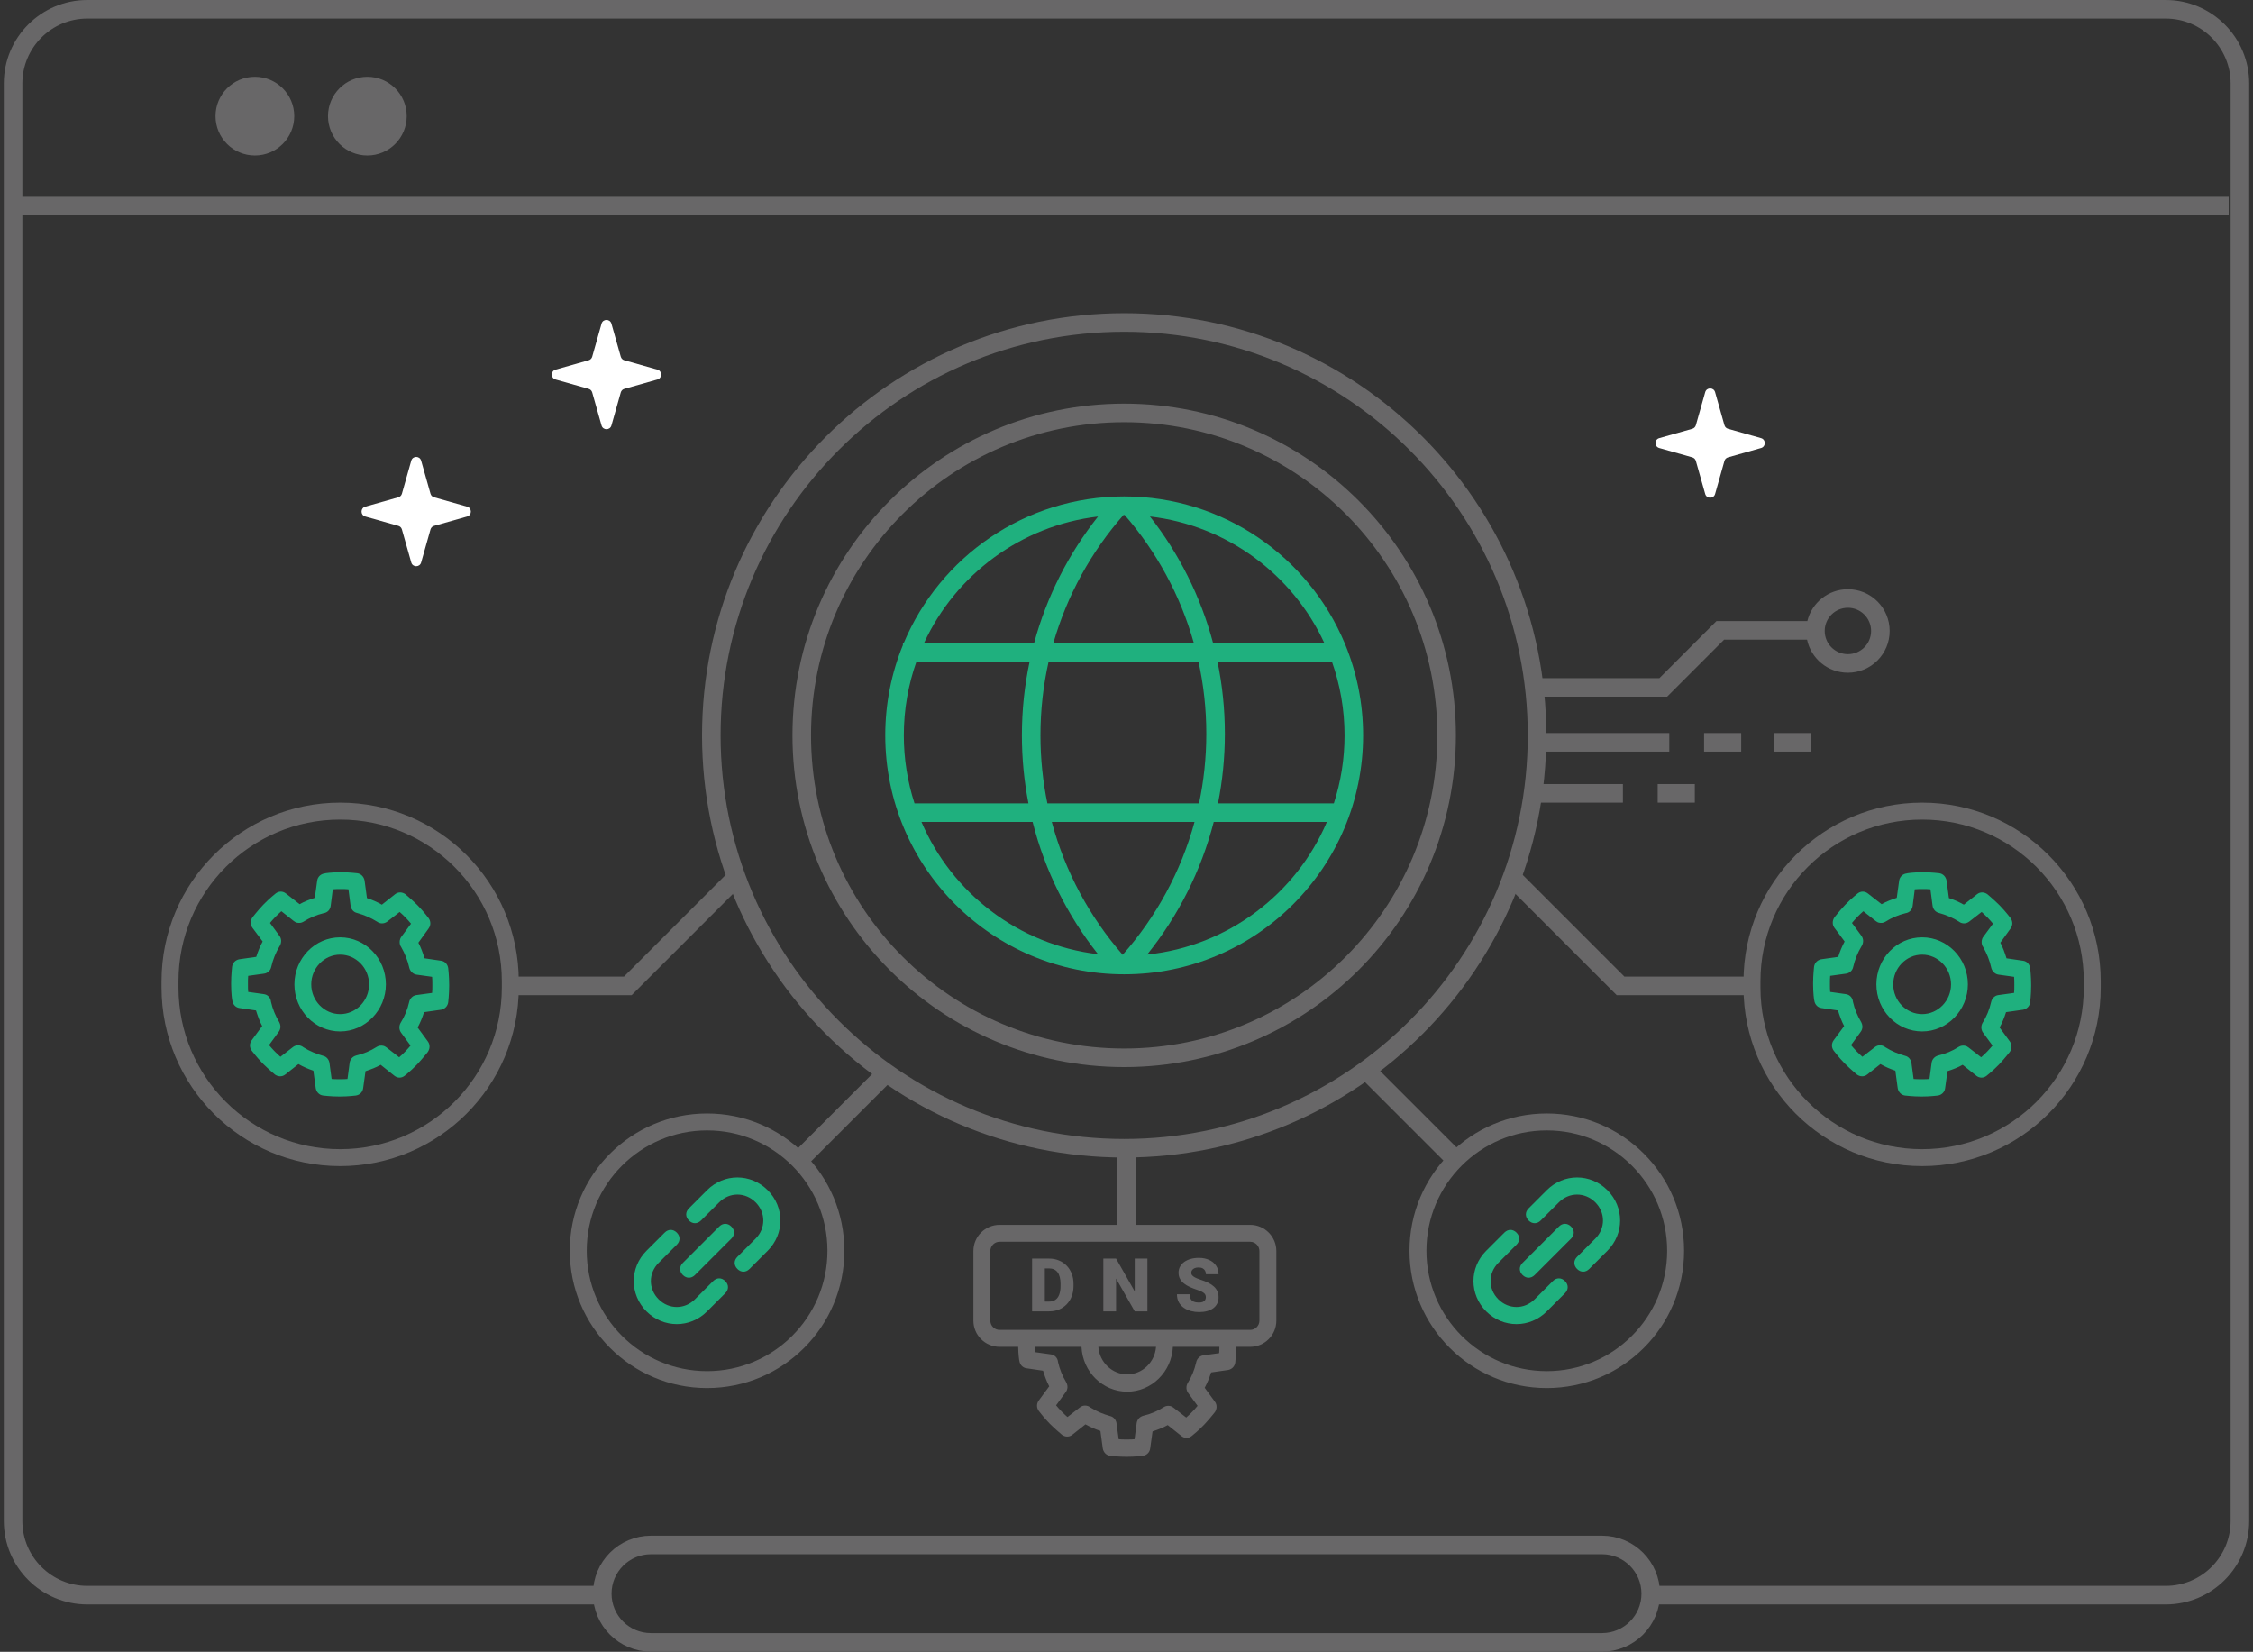 <svg width="296" height="217" viewBox="0 0 296 217" fill="none" xmlns="http://www.w3.org/2000/svg">
<rect x="0" y="0" width="296" height="217" fill="#333333" stroke="none"/>
<g clip-path="url(#clip0_10106_146406)">
<path fill-rule="evenodd" clip-rule="evenodd" d="M11.471 0C5.412 0 0.5 4.912 0.5 10.971V199.806C0.5 205.866 5.412 210.778 11.471 210.778H79.431V208.339H11.471C6.758 208.339 2.938 204.519 2.938 199.806V28.296H292.803V25.858H2.938V10.971C2.938 6.258 6.758 2.438 11.471 2.438H284.529C289.242 2.438 293.062 6.258 293.062 10.971V199.806C293.062 204.519 289.242 208.339 284.529 208.339H216.874V210.778H284.529C290.588 210.778 295.5 205.866 295.5 199.806V10.971C295.5 4.912 290.588 0 284.529 0H11.471ZM33.487 20.428C36.343 20.428 38.659 18.112 38.659 15.256C38.659 12.4 36.343 10.085 33.487 10.085C30.631 10.085 28.316 12.4 28.316 15.256C28.316 18.112 30.631 20.428 33.487 20.428ZM53.435 15.256C53.435 18.112 51.119 20.428 48.263 20.428C45.407 20.428 43.092 18.112 43.092 15.256C43.092 12.4 45.407 10.085 48.263 10.085C51.119 10.085 53.435 12.4 53.435 15.256Z" fill="#686768"/>
<path d="M85.526 202.965H210.474C214.009 202.965 216.874 205.83 216.874 209.365C216.874 212.899 214.009 215.764 210.474 215.764H85.526C81.991 215.764 79.126 212.899 79.126 209.365C79.126 205.83 81.991 202.965 85.526 202.965Z" stroke="#686768" stroke-width="2.438"/>
<path d="M147.695 138.967C171.09 138.967 190.056 120.002 190.056 96.607C190.056 73.212 171.09 54.246 147.695 54.246C124.3 54.246 105.335 73.212 105.335 96.607C105.335 120.002 124.3 138.967 147.695 138.967Z" stroke="#686768" stroke-width="2.438"/>
<path d="M147.695 150.85C177.652 150.85 201.938 126.565 201.938 96.608C201.938 66.65 177.652 42.365 147.695 42.365C117.738 42.365 93.453 66.65 93.453 96.608C93.453 126.565 117.738 150.85 147.695 150.85Z" stroke="#686768" stroke-width="2.438"/>
<path fill-rule="evenodd" clip-rule="evenodd" d="M175.24 105.544C176.153 102.729 176.647 99.725 176.647 96.606C176.647 93.208 176.061 89.946 174.985 86.916H159.951C160.588 89.976 160.923 93.147 160.923 96.395C160.923 99.528 160.612 102.587 160.019 105.544H175.24ZM174.326 107.982H159.461C157.796 114.443 154.772 120.357 150.713 125.402C161.353 124.3 170.283 117.435 174.326 107.982ZM157.529 105.544C158.155 102.593 158.485 99.533 158.485 96.395C158.485 93.141 158.13 89.968 157.458 86.916H137.769C137.067 90.033 136.695 93.276 136.695 96.606C136.695 99.669 137.009 102.659 137.607 105.544H157.529ZM138.184 107.982H156.938C155.148 114.539 151.873 120.484 147.498 125.433C143.168 120.473 139.938 114.53 138.184 107.982ZM135.119 105.544C134.554 102.652 134.257 99.663 134.257 96.606C134.257 93.283 134.608 90.041 135.273 86.916H120.405C119.329 89.946 118.744 93.208 118.744 96.606C118.744 99.725 119.237 102.729 120.15 105.544H135.119ZM121.064 107.982H135.665C137.291 114.415 140.262 120.313 144.262 125.357C133.805 124.121 125.055 117.312 121.064 107.982ZM176.767 84.478V84.747C178.261 88.406 179.085 92.41 179.085 96.606C179.085 113.942 165.031 127.996 147.695 127.996C130.359 127.996 116.306 113.942 116.306 96.606C116.306 92.41 117.129 88.407 118.623 84.748V84.478H118.735C123.478 73.163 134.659 65.217 147.695 65.217C160.731 65.217 171.912 73.163 176.656 84.478H176.767ZM135.862 84.478H121.399C125.531 75.536 134.089 69.058 144.262 67.856C140.419 72.702 137.525 78.337 135.862 84.478ZM138.393 84.478H156.846C155.073 78.182 151.93 72.461 147.758 67.655H147.695H147.606C143.39 72.45 140.204 78.173 138.393 84.478ZM151.079 67.85C154.886 72.706 157.744 78.342 159.374 84.478H173.991C169.854 75.521 161.274 69.037 151.079 67.85Z" fill="#1FB07E"/>
<path d="M230.176 128.91C230.176 116.565 240.184 106.557 252.53 106.557C264.875 106.557 274.883 116.565 274.883 128.91V129.729C274.883 142.074 264.875 152.082 252.53 152.082C240.184 152.082 230.176 142.074 230.176 129.729V128.91Z" stroke="#686768" stroke-width="2.225"/>
<path d="M252.53 135.502C249.229 135.502 246.52 132.747 246.52 129.32C246.52 125.925 249.198 123.139 252.53 123.139C255.83 123.139 258.54 125.894 258.54 129.32C258.54 132.715 255.83 135.502 252.53 135.502ZM252.53 125.413C250.444 125.413 248.731 127.175 248.731 129.32C248.731 131.466 250.444 133.228 252.53 133.228C254.616 133.228 256.329 131.466 256.329 129.32C256.329 127.175 254.616 125.413 252.53 125.413ZM252.53 144.053H252.374C251.285 144.053 250.35 143.925 250.288 143.925C249.79 143.861 249.416 143.477 249.323 142.964L249.011 140.658C248.326 140.434 247.672 140.146 247.05 139.793L245.306 141.171C244.901 141.491 244.372 141.459 243.967 141.171C243.936 141.138 243.189 140.53 242.41 139.762L242.285 139.633C241.507 138.833 240.947 138.064 240.916 138.032C240.604 137.616 240.604 137.071 240.916 136.655L242.285 134.797C241.943 134.157 241.694 133.452 241.476 132.747L239.296 132.427C238.798 132.363 238.425 131.947 238.362 131.435C238.331 131.402 238.207 130.442 238.207 129.32V129.161C238.207 128.04 238.331 127.078 238.331 127.014C238.394 126.502 238.767 126.118 239.265 126.022L241.507 125.702C241.725 124.997 242.006 124.324 242.348 123.684L241.009 121.89C240.698 121.474 240.729 120.929 241.009 120.513C241.04 120.481 241.632 119.712 242.379 118.912L242.504 118.784C243.282 117.983 244.029 117.406 244.06 117.375C244.465 117.054 244.995 117.054 245.399 117.375L247.205 118.784C247.828 118.431 248.513 118.175 249.198 117.951L249.51 115.709C249.572 115.196 249.977 114.812 250.475 114.748C250.506 114.716 251.44 114.588 252.53 114.588H252.685C253.775 114.588 254.709 114.716 254.772 114.716C255.27 114.78 255.644 115.164 255.737 115.677L256.049 117.983C256.734 118.207 257.388 118.495 258.01 118.848L259.754 117.47C260.158 117.15 260.688 117.182 261.093 117.47C261.124 117.503 261.871 118.111 262.649 118.879L262.774 119.007C263.553 119.808 264.113 120.577 264.144 120.609C264.455 121.025 264.455 121.57 264.144 121.986L262.806 123.844C263.148 124.484 263.397 125.189 263.615 125.894L265.795 126.214C266.292 126.278 266.666 126.694 266.729 127.206C266.729 127.239 266.853 128.232 266.853 129.353V129.513C266.853 130.634 266.729 131.594 266.729 131.658C266.666 132.171 266.292 132.555 265.795 132.651L263.553 132.972C263.335 133.676 263.054 134.349 262.712 134.989L264.051 136.815C264.362 137.231 264.331 137.776 264.051 138.192C264.02 138.224 263.428 138.992 262.681 139.793L262.556 139.921C261.778 140.722 261.031 141.299 261 141.33C260.595 141.651 260.065 141.651 259.66 141.33L257.855 139.89C257.232 140.242 256.547 140.498 255.861 140.722L255.55 142.964C255.488 143.477 255.083 143.861 254.585 143.925C254.554 143.925 253.62 144.053 252.53 144.053ZM251.409 141.747C251.689 141.779 252.032 141.779 252.374 141.779H252.53C252.872 141.779 253.215 141.779 253.495 141.747L253.775 139.633C253.838 139.153 254.18 138.8 254.616 138.672C255.582 138.448 256.515 138.064 257.356 137.519C257.605 137.36 257.917 137.327 258.197 137.391C258.352 137.424 258.509 137.519 258.633 137.616L260.283 138.897C260.501 138.705 260.75 138.48 261 138.224L261.124 138.096C261.373 137.84 261.591 137.583 261.778 137.36L260.532 135.662C260.252 135.278 260.252 134.765 260.47 134.381C261 133.548 261.373 132.619 261.591 131.658C261.685 131.178 262.058 130.794 262.525 130.729L264.611 130.442C264.643 130.153 264.643 129.801 264.643 129.449V129.32C264.643 128.968 264.643 128.616 264.611 128.327L262.556 128.04C262.12 127.975 261.747 127.623 261.622 127.175C261.404 126.182 261.031 125.253 260.532 124.388C260.47 124.324 260.439 124.228 260.408 124.132C260.283 123.78 260.346 123.364 260.563 123.075L261.84 121.345C261.653 121.122 261.435 120.865 261.186 120.609L261.062 120.481C260.812 120.225 260.563 120 260.346 119.808L258.695 121.089C258.29 121.378 257.761 121.378 257.388 121.089C256.578 120.577 255.675 120.193 254.741 119.936C254.305 119.841 253.962 119.456 253.9 118.976L253.62 116.83C253.339 116.798 252.997 116.798 252.654 116.798H252.53C252.187 116.798 251.845 116.798 251.564 116.83L251.285 119.007C251.222 119.52 250.848 119.905 250.35 119.969C249.416 120.193 248.513 120.577 247.704 121.089C247.455 121.25 247.143 121.281 246.863 121.217C246.707 121.186 246.551 121.089 246.427 120.993L244.807 119.712C244.59 119.905 244.341 120.129 244.091 120.385L243.967 120.513C243.718 120.769 243.5 121.025 243.313 121.25L244.559 122.947C244.839 123.331 244.839 123.812 244.621 124.228C244.59 124.26 244.59 124.292 244.559 124.324C244.06 125.157 243.687 126.086 243.469 127.047C243.375 127.495 243.002 127.847 242.535 127.911L240.448 128.199C240.417 128.488 240.417 128.84 240.417 129.192V129.32C240.417 129.673 240.417 130.025 240.448 130.313L242.504 130.601C243.002 130.665 243.375 131.05 243.438 131.563V131.594C243.656 132.555 244.029 133.452 244.528 134.285C244.683 134.573 244.745 134.925 244.621 135.246C244.59 135.374 244.497 135.502 244.403 135.63L243.189 137.296C243.375 137.519 243.593 137.776 243.843 138.032L243.967 138.16C244.216 138.416 244.465 138.64 244.683 138.833L246.334 137.552C246.738 137.231 247.33 137.263 247.704 137.583C248.513 138.096 249.385 138.448 250.288 138.705C250.724 138.8 251.066 139.185 251.129 139.665L251.409 141.747Z" fill="#1FB07E"/>
<path d="M22.335 128.91C22.335 116.565 32.343 106.557 44.689 106.557C57.035 106.557 67.043 116.565 67.043 128.91V129.729C67.043 142.074 57.035 152.082 44.689 152.082C32.343 152.082 22.335 142.074 22.335 129.729V128.91Z" stroke="#686768" stroke-width="2.225"/>
<path d="M44.689 135.502C41.389 135.502 38.679 132.747 38.679 129.32C38.679 125.925 41.357 123.139 44.689 123.139C47.99 123.139 50.699 125.894 50.699 129.32C50.699 132.715 47.99 135.502 44.689 135.502ZM44.689 125.413C42.603 125.413 40.89 127.175 40.89 129.32C40.89 131.466 42.603 133.228 44.689 133.228C46.775 133.228 48.488 131.466 48.488 129.32C48.488 127.175 46.775 125.413 44.689 125.413ZM44.689 144.053H44.533C43.444 144.053 42.509 143.925 42.447 143.925C41.949 143.861 41.575 143.477 41.482 142.964L41.17 140.658C40.486 140.434 39.832 140.146 39.209 139.793L37.465 141.171C37.06 141.491 36.531 141.459 36.126 141.171C36.095 141.138 35.348 140.53 34.569 139.762L34.445 139.633C33.666 138.833 33.106 138.064 33.075 138.032C32.763 137.616 32.763 137.071 33.075 136.655L34.445 134.797C34.102 134.157 33.853 133.452 33.635 132.747L31.456 132.427C30.957 132.363 30.584 131.947 30.521 131.435C30.49 131.402 30.366 130.442 30.366 129.32V129.161C30.366 128.04 30.49 127.078 30.49 127.014C30.552 126.502 30.926 126.118 31.424 126.022L33.666 125.702C33.884 124.997 34.164 124.324 34.507 123.684L33.168 121.89C32.857 121.474 32.888 120.929 33.168 120.513C33.199 120.481 33.791 119.712 34.538 118.912L34.663 118.784C35.441 117.983 36.188 117.406 36.22 117.375C36.624 117.054 37.154 117.054 37.559 117.375L39.364 118.784C39.987 118.431 40.672 118.175 41.357 117.951L41.669 115.709C41.731 115.196 42.136 114.812 42.634 114.748C42.665 114.716 43.599 114.588 44.689 114.588H44.845C45.935 114.588 46.869 114.716 46.931 114.716C47.429 114.78 47.803 115.164 47.896 115.677L48.208 117.983C48.893 118.207 49.547 118.495 50.169 118.848L51.913 117.47C52.318 117.15 52.847 117.182 53.252 117.47C53.283 117.503 54.03 118.111 54.809 118.879L54.933 119.007C55.712 119.808 56.272 120.577 56.303 120.609C56.615 121.025 56.615 121.57 56.303 121.986L54.965 123.844C55.307 124.484 55.556 125.189 55.774 125.894L57.954 126.214C58.452 126.278 58.826 126.694 58.888 127.206C58.888 127.239 59.012 128.232 59.012 129.353V129.513C59.012 130.634 58.888 131.594 58.888 131.658C58.826 132.171 58.452 132.555 57.954 132.651L55.712 132.972C55.494 133.676 55.214 134.349 54.871 134.989L56.21 136.815C56.521 137.231 56.49 137.776 56.21 138.192C56.179 138.224 55.587 138.992 54.84 139.793L54.715 139.921C53.937 140.722 53.19 141.299 53.158 141.33C52.754 141.651 52.224 141.651 51.82 141.33L50.014 139.89C49.391 140.242 48.706 140.498 48.021 140.722L47.709 142.964C47.647 143.477 47.242 143.861 46.744 143.925C46.713 143.925 45.779 144.053 44.689 144.053ZM43.568 141.747C43.848 141.779 44.191 141.779 44.533 141.779H44.689C45.032 141.779 45.374 141.779 45.654 141.747L45.935 139.633C45.997 139.153 46.339 138.8 46.775 138.672C47.741 138.448 48.675 138.064 49.515 137.519C49.764 137.36 50.076 137.327 50.356 137.391C50.512 137.424 50.667 137.519 50.792 137.616L52.442 138.897C52.66 138.705 52.91 138.48 53.158 138.224L53.283 138.096C53.532 137.84 53.75 137.583 53.937 137.36L52.691 135.662C52.411 135.278 52.411 134.765 52.629 134.381C53.159 133.548 53.532 132.619 53.75 131.658C53.844 131.178 54.217 130.794 54.684 130.729L56.77 130.442C56.802 130.153 56.802 129.801 56.802 129.449V129.32C56.802 128.968 56.802 128.616 56.77 128.327L54.715 128.04C54.279 127.975 53.906 127.623 53.781 127.175C53.563 126.182 53.19 125.253 52.691 124.388C52.629 124.324 52.598 124.228 52.567 124.132C52.442 123.78 52.505 123.364 52.723 123.075L53.999 121.345C53.812 121.122 53.594 120.865 53.345 120.609L53.221 120.481C52.972 120.225 52.723 120 52.505 119.808L50.854 121.089C50.45 121.378 49.92 121.378 49.547 121.089C48.737 120.577 47.834 120.193 46.9 119.936C46.464 119.841 46.121 119.456 46.059 118.976L45.779 116.83C45.499 116.798 45.156 116.798 44.814 116.798H44.689C44.346 116.798 44.004 116.798 43.724 116.83L43.444 119.007C43.381 119.52 43.008 119.905 42.509 119.969C41.575 120.193 40.672 120.577 39.863 121.089C39.614 121.25 39.302 121.281 39.022 121.217C38.866 121.186 38.711 121.089 38.586 120.993L36.967 119.712C36.749 119.905 36.5 120.129 36.251 120.385L36.126 120.513C35.877 120.769 35.659 121.025 35.472 121.25L36.718 122.947C36.998 123.331 36.998 123.812 36.78 124.228C36.749 124.26 36.749 124.292 36.718 124.324C36.22 125.157 35.846 126.086 35.628 127.047C35.535 127.495 35.161 127.847 34.694 127.911L32.608 128.199C32.577 128.488 32.577 128.84 32.577 129.192V129.32C32.577 129.673 32.577 130.025 32.608 130.313L34.663 130.601C35.161 130.665 35.535 131.05 35.597 131.563V131.594C35.815 132.555 36.188 133.452 36.687 134.285C36.842 134.573 36.905 134.925 36.78 135.246C36.749 135.374 36.656 135.502 36.562 135.63L35.348 137.296C35.535 137.519 35.752 137.776 36.002 138.032L36.126 138.16C36.375 138.416 36.624 138.64 36.842 138.833L38.493 137.552C38.897 137.231 39.489 137.263 39.863 137.583C40.672 138.096 41.544 138.448 42.447 138.705C42.883 138.8 43.226 139.185 43.288 139.665L43.568 141.747Z" fill="#1FB07E"/>
<path d="M186.292 164.318C186.292 154.97 193.869 147.393 203.217 147.393C212.565 147.393 220.142 154.97 220.142 164.318C220.142 173.665 212.565 181.243 203.217 181.243C193.869 181.243 186.292 173.665 186.292 164.318Z" stroke="#686768" stroke-width="2.225"/>
<path d="M204.014 168.3L201.625 170.688C200.271 172.042 198.201 172.042 196.848 170.688C195.495 169.335 195.495 167.264 196.848 165.911L199.236 163.523C199.714 163.045 199.714 162.408 199.236 161.931C198.759 161.453 198.122 161.453 197.644 161.931L195.256 164.319C193.027 166.548 193.027 170.051 195.256 172.281C197.485 174.51 200.988 174.51 203.218 172.281L205.606 169.892C206.084 169.414 206.084 168.777 205.606 168.3C205.128 167.822 204.491 167.822 204.014 168.3ZM203.218 156.357L200.829 158.746C200.351 159.223 200.351 159.86 200.829 160.338C201.307 160.816 201.944 160.816 202.421 160.338L204.81 157.949C206.163 156.596 208.233 156.596 209.586 157.949C210.94 159.303 210.94 161.373 209.586 162.727L207.198 165.115C206.72 165.592 206.72 166.229 207.198 166.707C207.676 167.185 208.312 167.185 208.79 166.707L211.179 164.319C213.408 162.09 213.408 158.586 211.179 156.357C208.949 154.128 205.447 154.128 203.218 156.357ZM200.033 167.503C200.51 167.981 201.147 167.981 201.625 167.503L206.402 162.727C206.88 162.249 206.88 161.612 206.402 161.134C205.924 160.657 205.288 160.657 204.81 161.134L200.033 165.911C199.555 166.389 199.555 167.026 200.033 167.503Z" fill="#1FB07E"/>
<path d="M190.97 152.073L179.999 141.102" stroke="#686768" stroke-width="2.438"/>
<path d="M105.335 152.073L116.306 141.102" stroke="#686768" stroke-width="2.438"/>
<path d="M75.972 164.318C75.972 154.97 83.549 147.393 92.897 147.393C102.245 147.393 109.822 154.97 109.822 164.318C109.822 173.665 102.245 181.243 92.897 181.243C83.549 181.243 75.972 173.665 75.972 164.318Z" stroke="#686768" stroke-width="2.225"/>
<path d="M93.693 168.3L91.305 170.688C89.951 172.042 87.881 172.042 86.528 170.688C85.174 169.335 85.174 167.264 86.528 165.911L88.916 163.523C89.394 163.045 89.394 162.408 88.916 161.931C88.439 161.453 87.802 161.453 87.324 161.931L84.935 164.319C82.706 166.548 82.706 170.051 84.935 172.281C87.165 174.51 90.668 174.51 92.897 172.281L95.285 169.892C95.763 169.414 95.763 168.777 95.285 168.3C94.807 167.822 94.17 167.822 93.693 168.3ZM92.897 156.357L90.508 158.746C90.031 159.223 90.031 159.86 90.508 160.338C90.986 160.816 91.623 160.816 92.1 160.338L94.489 157.949C95.843 156.596 97.913 156.596 99.266 157.949C100.62 159.303 100.62 161.373 99.266 162.727L96.878 165.115C96.4 165.592 96.4 166.229 96.878 166.707C97.355 167.185 97.992 167.185 98.47 166.707L100.858 164.319C103.087 162.09 103.087 158.586 100.858 156.357C98.629 154.128 95.126 154.128 92.897 156.357ZM89.712 167.503C90.19 167.981 90.827 167.981 91.305 167.503L96.081 162.727C96.559 162.249 96.559 161.612 96.081 161.134C95.604 160.657 94.967 160.657 94.489 161.134L89.712 165.911C89.235 166.389 89.235 167.026 89.712 167.503Z" fill="#1FB07E"/>
<path fill-rule="evenodd" clip-rule="evenodd" d="M131.33 160.91H164.243C166.145 160.91 167.687 162.452 167.687 164.354V173.496C167.687 175.398 166.145 176.94 164.243 176.94H162.414C162.409 177.804 162.333 178.557 162.303 178.855C162.295 178.928 162.291 178.974 162.291 178.986C162.228 179.499 161.854 179.883 161.356 179.979L159.114 180.3C158.896 181.004 158.616 181.677 158.273 182.317L159.612 184.143C159.924 184.559 159.893 185.104 159.612 185.52C159.607 185.526 159.582 185.557 159.54 185.609C159.357 185.838 158.851 186.469 158.242 187.121L158.118 187.249C157.469 187.917 156.842 188.428 156.633 188.599C156.591 188.633 156.566 188.654 156.561 188.658C156.156 188.979 155.627 188.979 155.222 188.658L153.416 187.218C152.793 187.57 152.108 187.826 151.423 188.05L151.112 190.292C151.049 190.805 150.645 191.189 150.147 191.253C150.142 191.253 150.119 191.256 150.079 191.26C149.842 191.287 149.024 191.381 148.092 191.381H147.936C147.056 191.381 146.278 191.298 145.978 191.265C145.906 191.257 145.861 191.253 145.85 191.253C145.351 191.189 144.978 190.805 144.884 190.292L144.573 187.986C143.888 187.762 143.234 187.474 142.611 187.121L140.868 188.499C140.463 188.819 139.933 188.787 139.529 188.499C139.523 188.493 139.493 188.467 139.442 188.424C139.22 188.235 138.606 187.716 137.972 187.09L137.847 186.961C137.198 186.294 136.701 185.649 136.535 185.434C136.502 185.391 136.482 185.365 136.477 185.36C136.166 184.944 136.166 184.399 136.477 183.983L137.847 182.125C137.504 181.485 137.256 180.78 137.038 180.075L134.858 179.755C134.36 179.691 133.986 179.275 133.924 178.762C133.896 178.733 133.79 177.931 133.771 176.94H131.33C129.429 176.94 127.886 175.398 127.886 173.496V164.354C127.886 162.452 129.429 160.91 131.33 160.91ZM154.095 176.94H160.204C160.204 177.236 160.199 177.526 160.173 177.77L158.087 178.057C157.62 178.122 157.246 178.506 157.152 178.986C156.935 179.947 156.561 180.876 156.032 181.709C155.814 182.093 155.814 182.605 156.094 182.99L157.34 184.688C157.152 184.911 156.935 185.168 156.686 185.424L156.561 185.552C156.312 185.808 156.063 186.033 155.845 186.225L154.194 184.944C154.07 184.847 153.914 184.752 153.759 184.719C153.478 184.655 153.167 184.688 152.918 184.847C152.077 185.392 151.143 185.776 150.178 186C149.742 186.128 149.4 186.481 149.337 186.961L149.057 189.075C148.777 189.107 148.434 189.107 148.092 189.107H147.936C147.594 189.107 147.251 189.107 146.971 189.075L146.69 186.993C146.628 186.513 146.286 186.128 145.85 186.033C144.946 185.776 144.075 185.424 143.265 184.911C142.891 184.591 142.3 184.559 141.895 184.88L140.245 186.161C140.027 185.968 139.778 185.744 139.529 185.488L139.404 185.36C139.155 185.104 138.937 184.847 138.75 184.623L139.964 182.958C140.058 182.83 140.152 182.702 140.183 182.574C140.307 182.253 140.245 181.901 140.089 181.613C139.591 180.78 139.217 179.883 139 178.922V178.891C138.937 178.378 138.563 177.993 138.065 177.929L136.01 177.641C135.987 177.433 135.981 177.191 135.979 176.94H142.089C142.237 180.23 144.885 182.83 148.092 182.83C151.297 182.83 153.945 180.202 154.095 176.94ZM148.092 180.556C146.101 180.556 144.45 178.951 144.303 176.94H151.88C151.733 178.951 150.082 180.556 148.092 180.556ZM131.33 163.135C130.657 163.135 130.111 163.68 130.111 164.354V173.496C130.111 174.17 130.657 174.715 131.33 174.715H164.243C164.917 174.715 165.462 174.17 165.462 173.496V164.354C165.462 163.68 164.917 163.135 164.243 163.135H131.33ZM158.377 170.144C158.409 170.23 158.424 170.326 158.424 170.435C158.424 170.559 158.395 170.673 158.334 170.777C158.274 170.879 158.178 170.961 158.048 171.025C157.918 171.085 157.747 171.116 157.534 171.116C157.337 171.116 157.163 171.098 157.01 171.063C156.858 171.025 156.729 170.965 156.625 170.882C156.52 170.796 156.441 170.684 156.386 170.544C156.333 170.404 156.306 170.233 156.306 170.03H154.63C154.63 170.439 154.712 170.793 154.877 171.092C155.045 171.387 155.269 171.63 155.548 171.82C155.828 172.007 156.139 172.147 156.482 172.239C156.828 172.328 157.179 172.372 157.534 172.372C157.922 172.372 158.272 172.33 158.587 172.244C158.9 172.159 159.17 172.033 159.396 171.868C159.622 171.7 159.795 171.495 159.915 171.253C160.035 171.012 160.096 170.736 160.096 170.425C160.096 170.133 160.043 169.871 159.939 169.639C159.837 169.408 159.686 169.201 159.486 169.02C159.289 168.836 159.047 168.673 158.758 168.53C158.472 168.384 158.145 168.252 157.777 168.135C157.58 168.071 157.402 168.006 157.244 167.94C157.088 167.873 156.955 167.803 156.843 167.73C156.736 167.657 156.651 167.579 156.591 167.496C156.534 167.411 156.506 167.315 156.506 167.211C156.506 167.084 156.542 166.968 156.615 166.863C156.688 166.755 156.796 166.669 156.939 166.606C157.082 166.543 157.258 166.511 157.468 166.511C157.683 166.511 157.862 166.549 158.006 166.625C158.148 166.702 158.254 166.806 158.325 166.939C158.398 167.073 158.434 167.227 158.434 167.401H160.096C160.096 166.963 159.985 166.584 159.762 166.263C159.544 165.94 159.239 165.69 158.848 165.516C158.461 165.338 158.014 165.249 157.505 165.249C157.121 165.249 156.767 165.295 156.444 165.387C156.12 165.476 155.837 165.606 155.596 165.778C155.358 165.946 155.172 166.151 155.039 166.392C154.906 166.63 154.839 166.898 154.839 167.197C154.839 167.507 154.904 167.78 155.034 168.016C155.164 168.247 155.34 168.45 155.563 168.625C155.785 168.797 156.037 168.947 156.32 169.078C156.603 169.204 156.896 169.319 157.201 169.42C157.461 169.506 157.671 169.589 157.83 169.668C157.991 169.744 158.115 169.82 158.201 169.897C158.287 169.973 158.345 170.055 158.377 170.144ZM150.748 172.277V165.344H149.082V169.658L146.63 165.344H144.958V172.277H146.63V167.963L149.082 172.277H150.748ZM137.849 172.277H137.268H136.311H135.597V165.344H136.282H137.268H137.825C138.295 165.344 138.725 165.425 139.115 165.587C139.509 165.746 139.849 165.975 140.134 166.273C140.423 166.568 140.646 166.919 140.801 167.325C140.96 167.728 141.04 168.176 141.04 168.668V168.959C141.04 169.447 140.96 169.895 140.801 170.301C140.646 170.707 140.425 171.058 140.139 171.353C139.853 171.649 139.516 171.878 139.125 172.039C138.738 172.198 138.313 172.277 137.849 172.277ZM137.849 170.992H137.268V166.635H137.825C138.069 166.635 138.285 166.677 138.473 166.763C138.663 166.849 138.822 166.978 138.949 167.149C139.076 167.317 139.171 167.528 139.235 167.782C139.301 168.033 139.335 168.325 139.335 168.658V168.959C139.335 169.403 139.276 169.777 139.159 170.082C139.044 170.384 138.876 170.611 138.654 170.763C138.435 170.916 138.166 170.992 137.849 170.992Z" fill="#686768"/>
<path d="M229.369 129.521H212.912L198.894 115.502" stroke="#686768" stroke-width="2.438"/>
<path d="M66.022 129.521H82.478L96.497 115.502" stroke="#686768" stroke-width="2.438"/>
<path fill-rule="evenodd" clip-rule="evenodd" d="M245.825 82.894C245.825 84.577 244.461 85.941 242.778 85.941C241.095 85.941 239.73 84.577 239.73 82.894C239.73 81.211 241.095 79.846 242.778 79.846C244.461 79.846 245.825 81.211 245.825 82.894ZM248.263 82.894C248.263 85.924 245.808 88.379 242.778 88.379C240.137 88.379 237.933 86.514 237.41 84.029H226.521L219.381 91.17L219.024 91.527H218.519H201.332V89.089H218.014L225.155 81.948L225.512 81.591H226.016H237.448C238.032 79.19 240.197 77.408 242.778 77.408C245.808 77.408 248.263 79.864 248.263 82.894Z" fill="#686768"/>
<path fill-rule="evenodd" clip-rule="evenodd" d="M219.312 98.741H201.027V96.303H219.312V98.741ZM228.759 98.741H223.883V96.303H228.759V98.741ZM233.026 98.741H237.902V96.303H233.026V98.741Z" fill="#686768"/>
<path fill-rule="evenodd" clip-rule="evenodd" d="M201.027 105.444H213.217V103.006H201.027V105.444ZM217.788 105.444H222.664V103.006H217.788V105.444Z" fill="#686768"/>
<path d="M148 161.52V151.463" stroke="#686768" stroke-width="2.438"/>
<path d="M80.329 42.519L81.558 46.864C81.622 47.089 81.799 47.266 82.024 47.329L86.369 48.558C87.024 48.743 87.024 49.671 86.369 49.856L82.024 51.085C81.799 51.149 81.622 51.325 81.558 51.551L80.329 55.896C80.144 56.55 79.216 56.55 79.031 55.896L77.802 51.551C77.738 51.325 77.562 51.149 77.337 51.085L72.991 49.856C72.336 49.671 72.336 48.743 72.991 48.558L77.337 47.329C77.562 47.266 77.738 47.089 77.802 46.864L79.031 42.519C79.216 41.864 80.144 41.864 80.329 42.519Z" fill="white"/>
<path d="M55.329 60.519L56.558 64.864C56.622 65.089 56.799 65.266 57.024 65.329L61.369 66.558C62.024 66.743 62.024 67.671 61.369 67.856L57.024 69.085C56.799 69.149 56.622 69.325 56.558 69.551L55.329 73.896C55.144 74.55 54.216 74.55 54.031 73.896L52.802 69.551C52.738 69.325 52.562 69.149 52.337 69.085L47.991 67.856C47.336 67.671 47.336 66.743 47.991 66.558L52.337 65.329C52.562 65.266 52.738 65.089 52.802 64.864L54.031 60.519C54.216 59.864 55.144 59.864 55.329 60.519Z" fill="white"/>
<path d="M225.329 51.519L226.558 55.864C226.622 56.089 226.799 56.266 227.024 56.329L231.369 57.558C232.024 57.743 232.024 58.671 231.369 58.856L227.024 60.085C226.799 60.149 226.622 60.325 226.558 60.551L225.329 64.896C225.144 65.55 224.216 65.55 224.031 64.896L222.802 60.551C222.738 60.325 222.562 60.149 222.337 60.085L217.991 58.856C217.336 58.671 217.336 57.743 217.991 57.558L222.337 56.329C222.562 56.266 222.738 56.089 222.802 55.864L224.031 51.519C224.216 50.864 225.144 50.864 225.329 51.519Z" fill="white"/>
</g>
<defs>
<clipPath id="clip0_10106_146406">
<rect width="295" height="216.983" fill="white" transform="translate(0.5)"/>
</clipPath>
</defs>
</svg>
